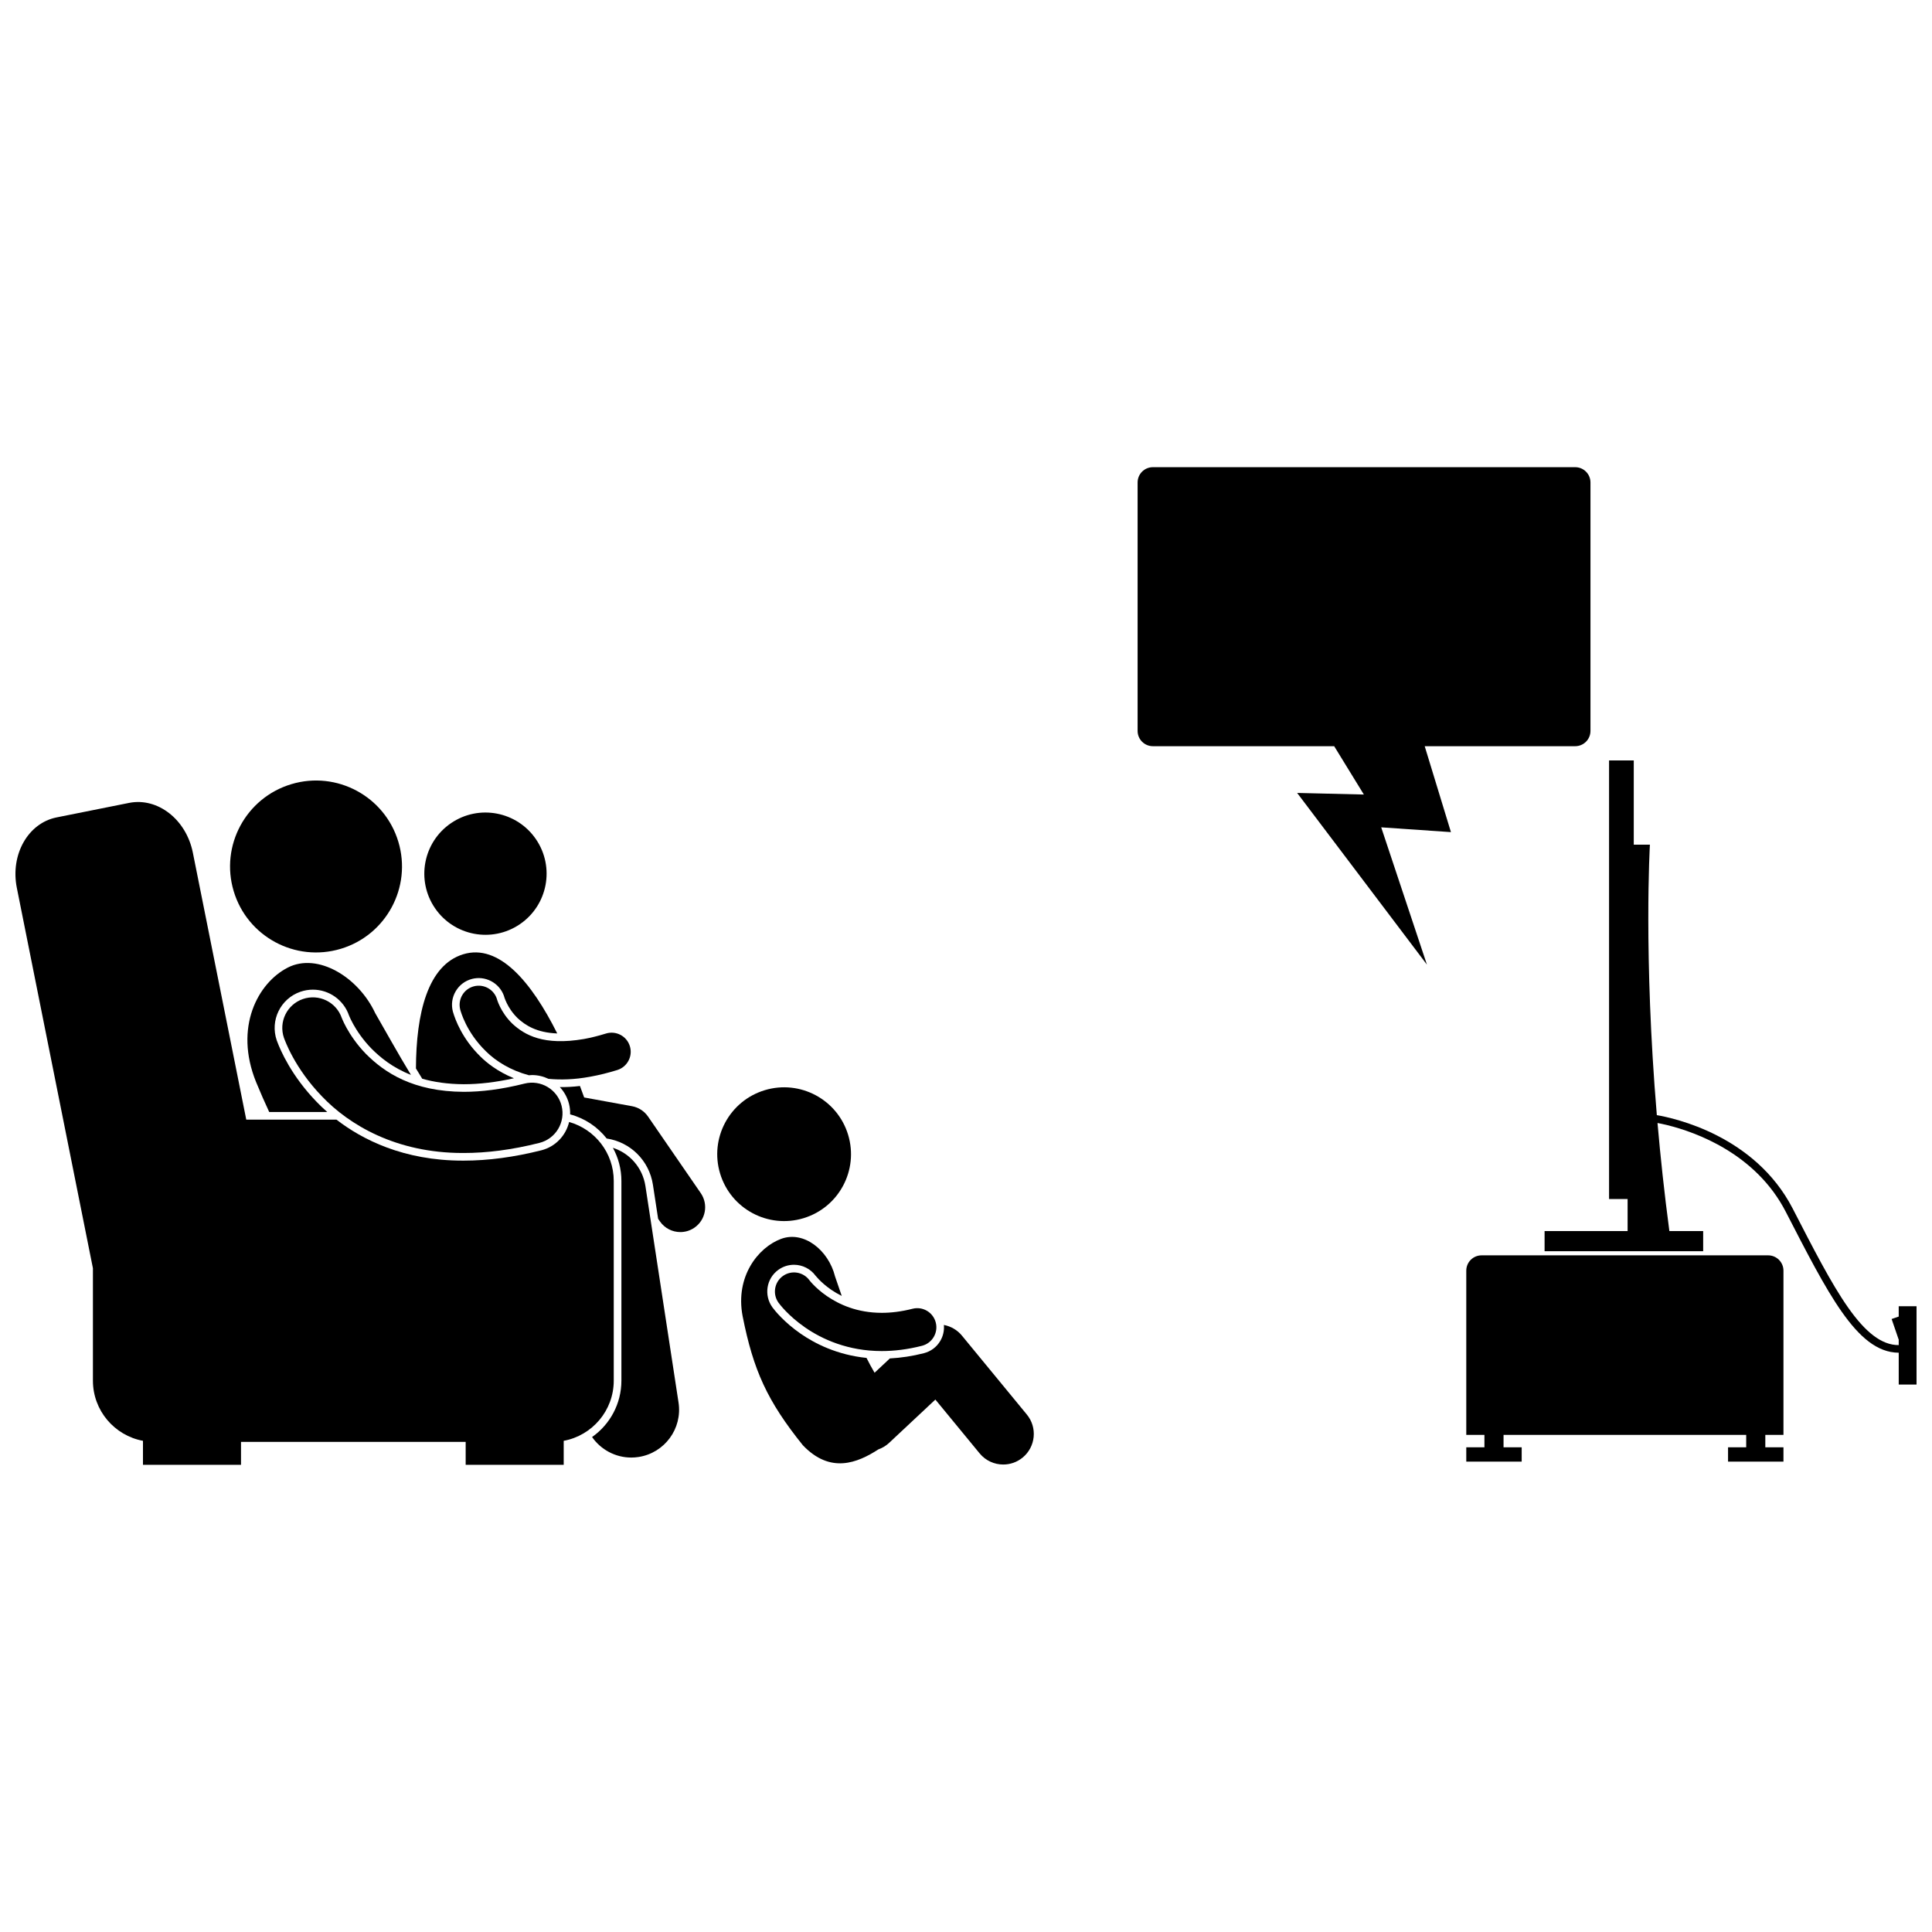 <?xml version="1.0" encoding="UTF-8"?>
<!-- Uploaded to: ICON Repo, www.iconrepo.com, Generator: ICON Repo Mixer Tools -->
<svg width="800px" height="800px" version="1.1" viewBox="144 144 512 512" xmlns="http://www.w3.org/2000/svg">
 <defs>
  <clipPath id="b">
   <path d="m553 345h98.902v166h-98.902z"/>
  </clipPath>
  <clipPath id="a">
   <path d="m148.09 356h158.91v177h-158.91z"/>
  </clipPath>
 </defs>
 <path d="m315.74 439.9c-1-1.445-2.508-2.426-4.238-2.742l-12.691-2.316c-0.363-1.012-0.734-2.027-1.117-3.043-1.883 0.223-3.656 0.312-5.336 0.293 1.148 1.223 2.004 2.738 2.438 4.453 0.234 0.93 0.32 1.863 0.293 2.777 3.891 1.031 7.269 3.309 9.684 6.391 6.273 0.949 11.273 5.816 12.262 12.281l1.375 9 0.461 0.668c1.277 1.855 3.332 2.852 5.426 2.852 1.289 0 2.586-0.375 3.727-1.16 2.996-2.062 3.75-6.16 1.688-9.156z"/>
 <path d="m266.92 431.33c4.098 0 8.559-0.531 13.281-1.578-4.41-1.793-7.32-4.203-8.859-5.731-4.844-4.719-6.707-9.824-7.281-11.801l-0.012-0.023-0.031-0.117c-0.48-1.832-0.219-3.742 0.738-5.375 0.953-1.633 2.488-2.801 4.32-3.277 0.176-0.047 0.352-0.086 0.531-0.117 3.625-0.66 7.191 1.617 8.121 5.184l0.059 0.152c0.105 0.289 0.281 0.734 0.555 1.281 0.504 1.016 1.406 2.516 2.859 3.918 2.027 1.863 5.008 3.824 10.473 4.027-6.793-13.574-15.418-23.914-24.949-20.973-9.402 2.902-12.441 15.664-12.496 30.25 0.547 0.906 1.102 1.816 1.668 2.727 3.086 0.871 6.719 1.43 11.023 1.453z"/>
 <path d="m284.98 428.9c1.555 0 3.035 0.359 4.367 1 3.266 0.316 6.891 0.199 10.871-0.527 0.121-0.02 0.242-0.047 0.363-0.066 2.215-0.402 4.539-0.977 6.992-1.734 2.672-0.824 4.168-3.66 3.344-6.332s-3.66-4.168-6.332-3.344c-2.102 0.648-4.039 1.125-5.82 1.449-10.727 1.848-15.75-1.078-18.973-4.043-1.586-1.527-2.637-3.203-3.266-4.469-0.316-0.633-0.523-1.152-0.645-1.488-0.062-0.168-0.098-0.285-0.117-0.344-0.707-2.707-3.477-4.324-6.184-3.617-2.703 0.707-4.32 3.477-3.613 6.18h-0.004c0.152 0.5 1.566 5.934 6.793 11.023 2.684 2.664 6.504 5.039 11.395 6.367 0.277-0.027 0.555-0.055 0.828-0.055z"/>
 <path d="m215.34 438.69h15.383c-1.086-0.957-2.043-1.879-2.844-2.719-6.644-6.871-9.555-13.578-10.496-16.145l-0.008-0.02-0.035-0.098c-1.824-5.277 0.988-11.055 6.266-12.879 1.07-0.371 2.184-0.559 3.309-0.559 4.312 0 8.164 2.742 9.57 6.82 0.008 0.02 0.062 0.148 0.141 0.332 0.152 0.359 0.477 1.066 0.984 1.984 0.891 1.605 2.445 4.031 4.809 6.461 2.293 2.305 5.551 5.051 10.484 6.988-3.559-5.863-6.699-11.57-9.477-16.383-4.426-9.508-15.219-16.109-23.152-12.055-7.934 4.055-14.301 15.824-8.402 30.355 1.16 2.809 2.309 5.426 3.469 7.914z"/>
 <path d="m306.42 448.18c1.438 2.609 2.258 5.598 2.258 8.781v52.926c0 6.109-3.027 11.609-7.773 14.941 2.32 3.336 6.176 5.438 10.383 5.438 0.637 0 1.281-0.047 1.93-0.148 6.91-1.059 11.656-7.516 10.602-14.426l-8.777-57.387c-0.75-4.863-4.172-8.691-8.621-10.125z"/>
 <path d="m612.58 476.68h-75.949c-2.238 0-4.051 1.812-4.051 4.051v43.527h4.809v3.293h-4.809v3.797h14.684v-3.797h-4.809v-3.293h64.305v3.293h-4.809v3.797h14.684v-3.797h-4.809v-3.293h4.809v-43.527c-0.004-2.238-1.82-4.051-4.055-4.051z"/>
 <g clip-path="url(#b)">
  <path d="m647.18 490.17v2.734l-1.883 0.645 1.852 5.398 0.031-0.012v1.531c-4.578 0.023-8.875-3.492-13.414-9.957-4.527-6.43-9.207-15.609-14.715-26.293-10.004-19.293-31.324-23.891-35.973-24.695-3.566-42.449-1.836-71.672-1.836-71.672h-4.277v-22.328h-6.547v116.23h4.914v8.496h-22v5.336h42.027v-5.336h-8.957c-1.332-10.023-2.359-19.617-3.144-28.641 0.668 0.125 1.555 0.309 2.644 0.578 7.484 1.844 23.406 7.519 31.348 22.957 5.512 10.688 10.199 19.902 14.859 26.531 4.644 6.59 9.355 10.785 15.074 10.812v8.438h4.727v-20.762z"/>
 </g>
 <path d="m521.56 341.75h39.879c2.238 0 4.051-1.812 4.051-4.051v-65.84c0-2.238-1.812-4.051-4.051-4.051h-111.91c-2.238 0-4.051 1.812-4.051 4.051v65.84c0 2.238 1.812 4.051 4.051 4.051h48.043l7.867 12.809-17.68-0.422 34.391 45.5-12.117-36.383 18.48 1.266z"/>
 <path d="m398.91 497.94c-1.207-1.469-2.918-2.465-4.773-2.812 0.133 1.469-0.191 2.938-0.957 4.234-0.965 1.629-2.508 2.781-4.344 3.25-3.043 0.777-6.062 1.23-9.012 1.387l-4.055 3.793c-0.75-1.277-1.461-2.59-2.133-3.93-7.82-0.801-13.703-3.816-17.441-6.41-4.387-3.035-6.848-6.113-7.496-6.988-2.316-3.207-1.609-7.648 1.559-9.938 1.219-0.883 2.652-1.348 4.152-1.348 2.266 0 4.41 1.094 5.742 2.926l0.059 0.066c0.176 0.211 0.418 0.492 0.758 0.844 0.656 0.68 1.754 1.711 3.289 2.773 0.906 0.621 1.848 1.164 2.809 1.645-0.625-1.824-1.215-3.57-1.777-5.176-1.707-6.891-8.238-12.203-14.316-9.934-6.078 2.269-12.176 9.988-10.176 20.461 2.844 14.375 6.547 22.52 15.969 34.227 7.281 7.629 14.441 4.695 20.02 1.09 1.023-0.363 1.992-0.934 2.836-1.719v-0.004l12.258-11.477 11.727 14.258c1.602 1.949 3.922 2.957 6.262 2.957 1.812 0 3.633-0.605 5.141-1.844 3.457-2.844 3.953-7.949 1.113-11.402z"/>
 <path d="m359.52 484.43c-0.391-0.402-0.668-0.727-0.832-0.926-0.086-0.102-0.141-0.172-0.164-0.207h-0.004c-1.641-2.262-4.805-2.766-7.066-1.129-2.266 1.641-2.769 4.805-1.133 7.07 0.238 0.32 2.516 3.418 7.039 6.551 4.496 3.117 11.359 6.254 20.281 6.254h0.035c3.305 0 6.867-0.426 10.66-1.395 2.707-0.691 4.348-3.449 3.652-6.156-0.691-2.711-3.445-4.348-6.156-3.656-3.016 0.766-5.719 1.078-8.156 1.078-6.562-0.008-11.312-2.227-14.566-4.457-1.609-1.109-2.816-2.227-3.59-3.027z"/>
 <path d="m368.76 444.73c2.84 9.367-2.453 19.262-11.816 22.102-9.367 2.844-19.266-2.449-22.105-11.816-2.84-9.367 2.453-19.262 11.816-22.102 9.367-2.84 19.266 2.449 22.105 11.816"/>
 <g clip-path="url(#a)">
  <path d="m306.65 509.88v-52.926c0-7.438-5.004-13.691-11.828-15.617-0.844 3.562-3.586 6.551-7.371 7.508-7.188 1.812-14.098 2.734-20.547 2.734h-0.27c-15.719 0-26.656-5.609-33.465-10.863h-23.906l-14.156-70.758c-1.758-8.793-9.328-14.695-16.902-13.18l-19.207 3.844c-7.578 1.516-12.297 9.871-10.535 18.668l20.164 100.81v29.781c0 7.949 5.719 14.551 13.262 15.953v6.359h25.98v-6.074h59.539v6.074h25.98v-6.359c7.547-1.402 13.262-8.004 13.262-15.953z"/>
 </g>
 <path d="m286.04 366.41c5.039 7.394 3.129 17.473-4.266 22.512-7.394 5.039-17.477 3.125-22.512-4.269-5.039-7.394-3.129-17.473 4.266-22.512 7.394-5.039 17.477-3.125 22.512 4.269"/>
 <path d="m249.57 367.08c3.617 12.051-3.219 24.75-15.27 28.367-12.051 3.613-24.75-3.223-28.367-15.273-3.617-12.047 3.223-24.746 15.273-28.363 12.051-3.617 24.75 3.223 28.363 15.27"/>
 <path d="m240.97 423.29c-2.434-2.504-4.106-5.043-5.129-6.891-0.512-0.922-0.859-1.668-1.062-2.141-0.105-0.234-0.168-0.402-0.203-0.488l-0.004-0.004c-1.461-4.231-6.074-6.473-10.305-5.012s-6.473 6.07-5.012 10.305v-0.004c0.262 0.695 2.805 7.988 10.09 15.52 7.168 7.504 19.555 14.98 37.289 14.98h0.27c6.078 0 12.75-0.828 20.051-2.676 4.336-1.098 6.965-5.5 5.871-9.84-1.098-4.34-5.5-6.965-9.84-5.871-6.156 1.551-11.48 2.18-16.086 2.18-13.449-0.07-20.973-5.078-25.93-10.059z"/>
</svg>